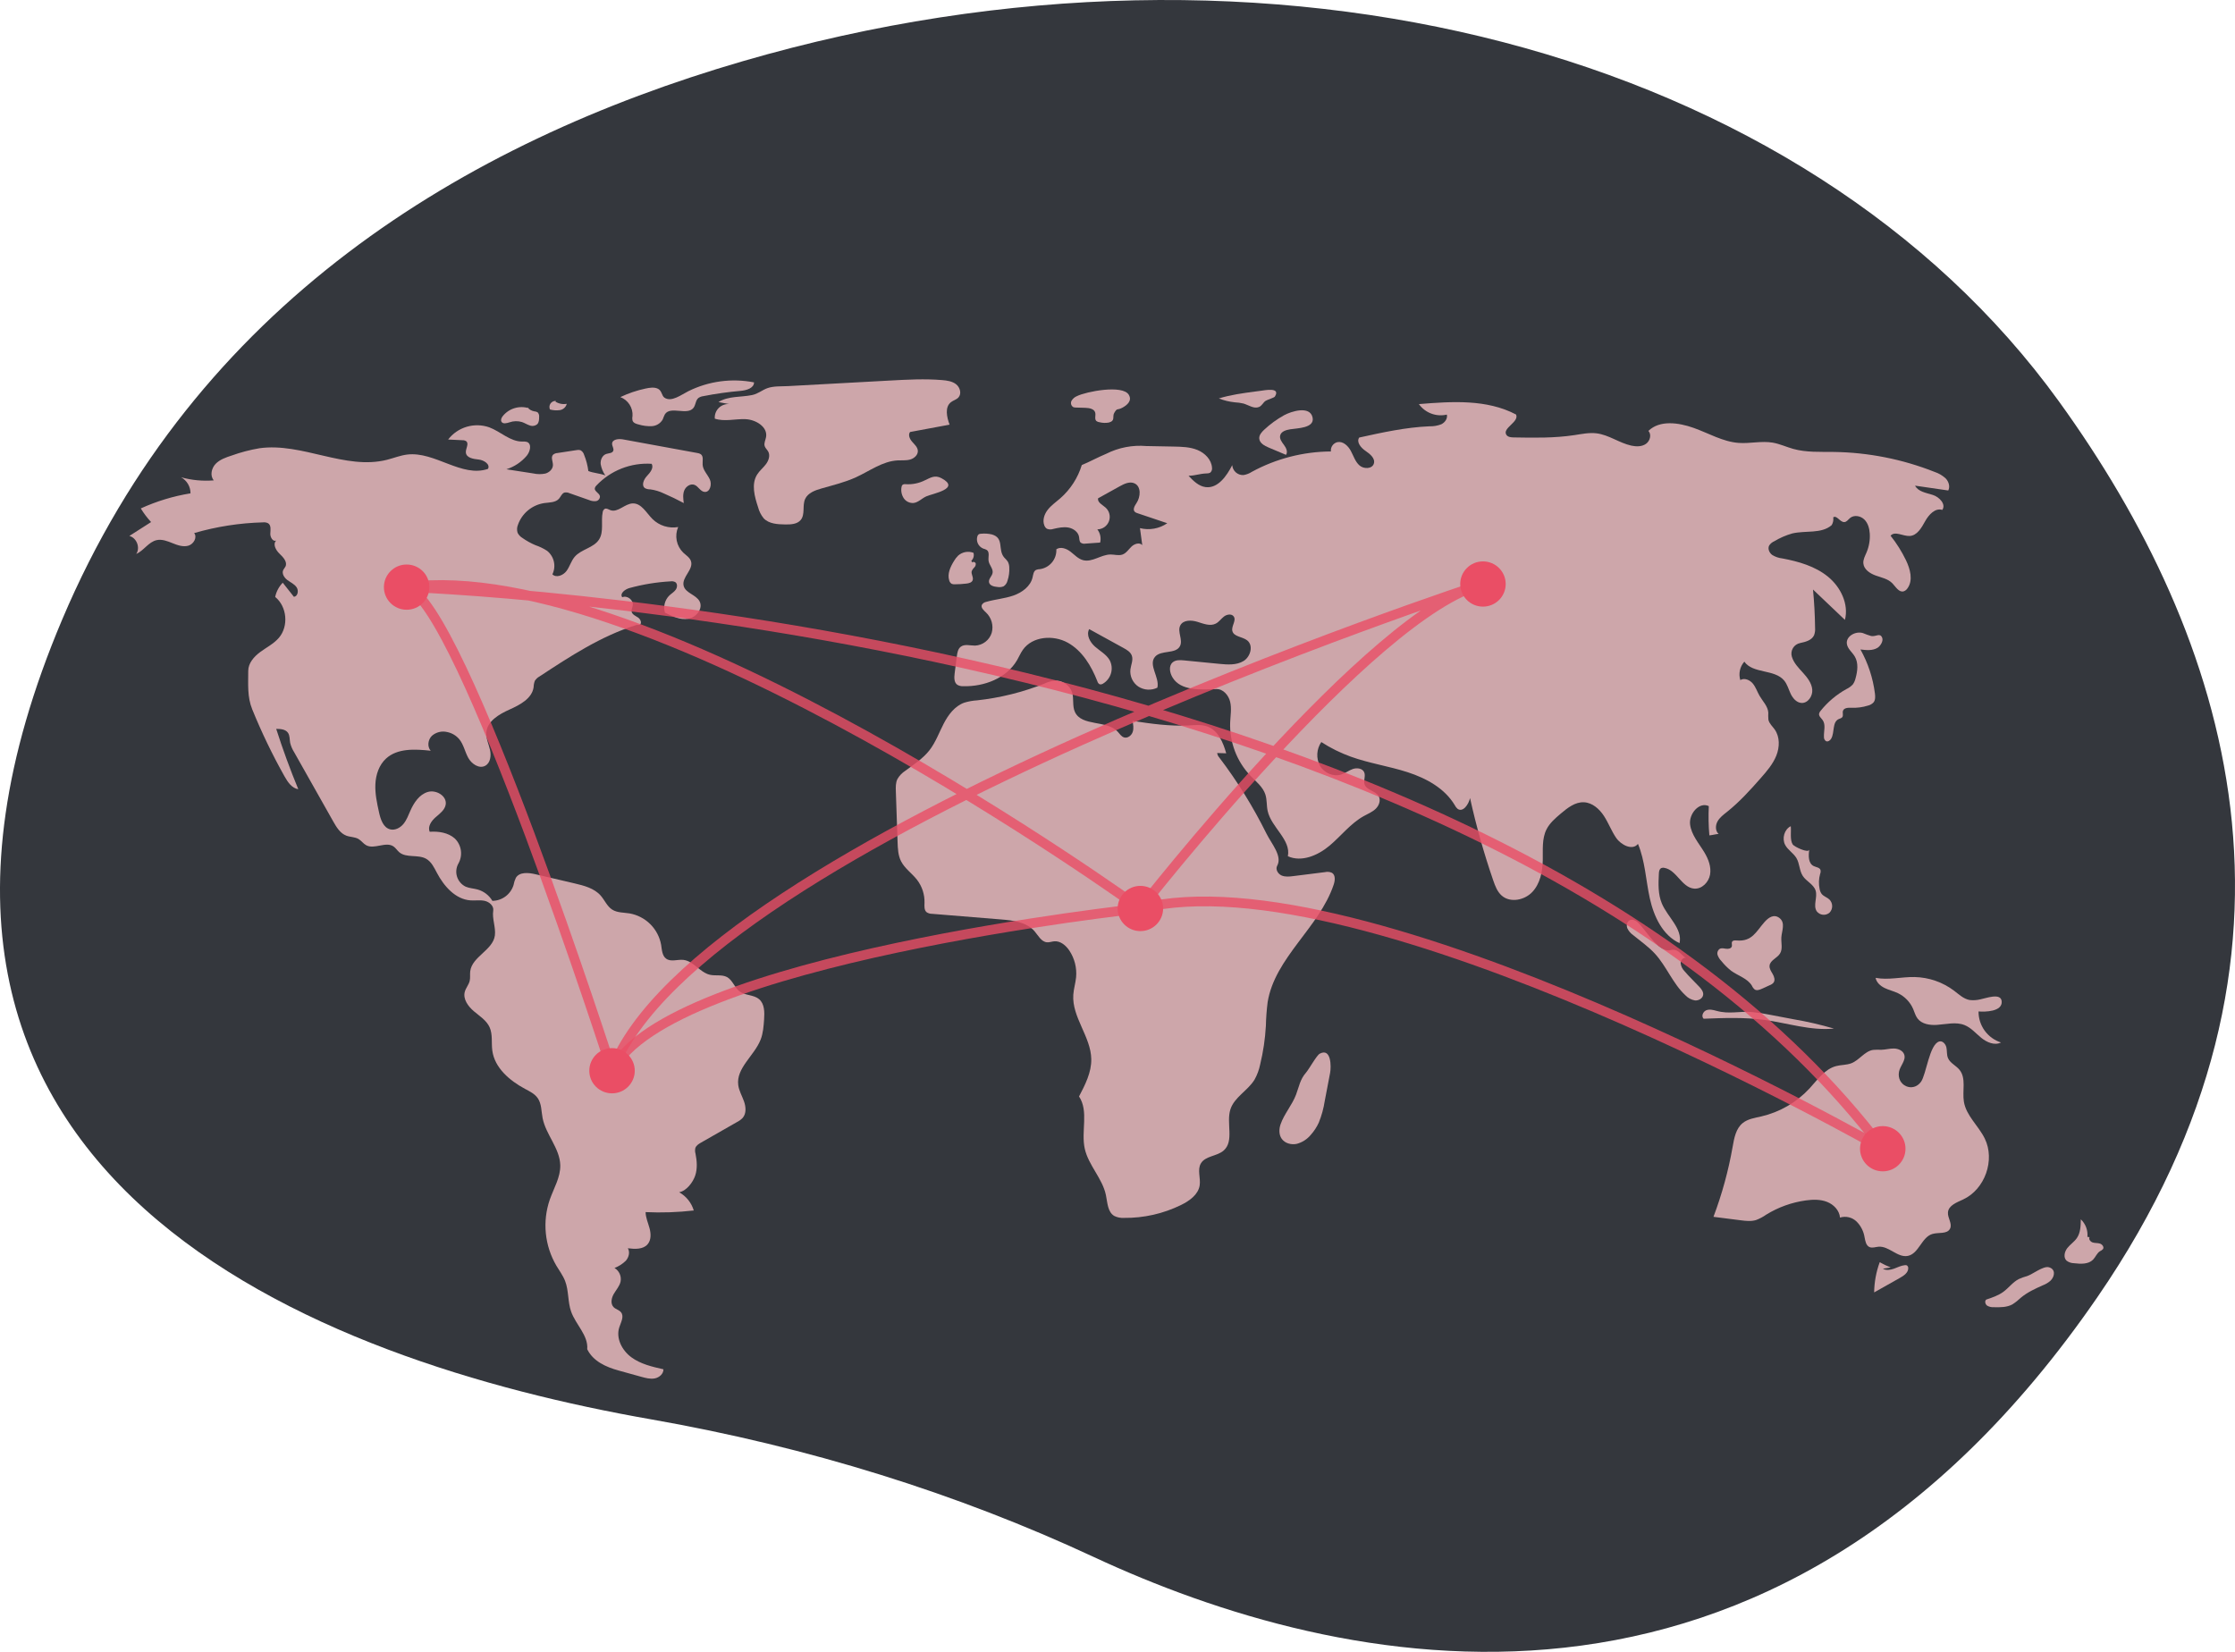 <svg width="460" height="340" viewBox="0 0 460 340" fill="none" xmlns="http://www.w3.org/2000/svg">
<g clip-path="url(#clip0_102:2)">
<path d="M423.782 82.649C371.573 10.357 261.284 -18.968 152.818 12.615C95.475 29.313 40.186 62.768 12.786 127.549C-36.194 243.352 66.646 280.337 133.892 292.125C166.409 297.824 197.034 307.399 225.02 320.434C275.368 343.886 364.489 364.667 431.691 266.979C480.4 196.174 458.558 130.803 423.782 82.649Z" fill="#34373D"/>
<path d="M417.216 262.655C416.632 262.813 416.061 263.017 415.509 263.264C414.287 263.883 413.456 265.058 412.357 265.872C411.305 266.652 410.039 267.08 408.796 267.496C408.43 267.818 408.598 268.465 408.995 268.748C409.422 268.989 409.911 269.099 410.401 269.062C411.692 269.091 413.053 269.103 414.184 268.482C414.822 268.071 415.418 267.6 415.965 267.076C417.288 265.977 418.876 265.253 420.449 264.553C421.021 264.338 421.55 264.023 422.011 263.623C422.999 262.655 423.069 261.16 421.644 260.831C420.493 260.564 418.312 262.302 417.216 262.655Z" fill="#CDA6AA"/>
<path d="M389.135 260.875C388.357 260.573 387.602 260.216 386.876 259.805C386.148 261.797 385.761 263.897 385.731 266.016L391.054 263.019C391.855 262.568 392.763 261.941 392.745 261.026C392.753 260.913 392.729 260.8 392.677 260.699C392.626 260.598 392.547 260.513 392.451 260.453C392.333 260.405 392.204 260.39 392.078 260.409C391.289 260.474 390.569 260.861 389.824 261.13C389.08 261.398 388.209 261.54 387.526 261.142" fill="#CDA6AA"/>
<path d="M429.623 254.59C429.687 253.924 429.598 253.251 429.363 252.624C429.127 251.997 428.752 251.431 428.265 250.97C428.25 252.303 428.209 253.724 427.456 254.826C426.919 255.612 426.077 256.143 425.488 256.891C424.9 257.639 424.639 258.826 425.329 259.482C425.77 259.816 426.307 260 426.862 260.008C428.235 260.168 429.825 260.258 430.789 259.271C431.315 258.732 431.571 257.933 432.212 257.537C432.451 257.437 432.664 257.285 432.836 257.092C433.101 256.673 432.68 256.121 432.207 255.97C431.733 255.819 431.211 255.89 430.735 255.747C430.259 255.604 429.822 255.071 430.066 254.64" fill="#CDA6AA"/>
<path d="M263.567 231.404C263.229 232.377 263.197 233.524 263.782 234.375C264.438 235.329 265.751 235.684 266.887 235.442C268.018 235.143 269.026 234.498 269.77 233.598C270.449 232.844 271.009 231.991 271.428 231.068C272.013 229.629 272.425 228.127 272.657 226.593L273.759 220.834C274.005 219.547 273.996 215.601 271.618 216.886C270.969 217.238 269.465 220.011 268.785 220.797C267.558 222.214 267.395 223.59 266.75 225.307C265.941 227.457 264.315 229.25 263.567 231.404Z" fill="#CDA6AA"/>
<path d="M407.571 205.701C406.851 205.875 406.104 205.919 405.368 205.83C404.145 205.606 403.193 204.689 402.206 203.937C399.859 202.159 397.006 201.167 394.056 201.104C391.373 201.053 388.665 201.777 386.03 201.272C386.202 202.225 387.022 202.94 387.896 203.364C388.77 203.789 389.735 204.003 390.614 204.419C392.021 205.092 393.136 206.247 393.757 207.673C394.04 208.33 394.218 209.045 394.646 209.619C395.522 210.791 397.182 211.049 398.648 210.953C400.558 210.828 402.554 210.281 404.331 210.99C405.691 211.531 406.664 212.716 407.799 213.636C408.935 214.557 410.534 215.241 411.837 214.576C410.483 214.14 409.305 213.285 408.474 212.135C407.643 210.985 407.203 209.601 407.218 208.185C408.497 208.302 412.18 208.256 411.981 206.094C411.813 204.262 408.669 205.503 407.571 205.701Z" fill="#CDA6AA"/>
<path d="M390.845 220.607C391.072 219.368 392.314 218.274 391.927 217.075C391.66 216.246 390.693 215.836 389.818 215.816C388.943 215.795 388.084 216.055 387.209 216.079C386.639 216.049 386.068 216.057 385.5 216.103C383.763 216.387 382.693 218.199 381.056 218.843C380.061 219.234 378.943 219.16 377.907 219.43C375.558 220.045 374.071 222.254 372.429 224.036C369.775 226.901 366.318 228.907 362.505 229.794C361.169 230.102 359.733 230.299 358.671 231.163C357.265 232.306 356.918 234.266 356.606 236.046C355.741 240.961 354.42 245.787 352.66 250.46L358.239 251.168C359.299 251.303 360.399 251.435 361.421 251.122C362.163 250.844 362.867 250.471 363.514 250.013C365.998 248.478 368.779 247.479 371.677 247.081C373.138 246.881 374.669 246.845 376.04 247.385C377.411 247.926 378.588 249.151 378.702 250.614C379.295 250.43 379.927 250.411 380.531 250.557C381.134 250.703 381.686 251.009 382.128 251.443C383.002 252.329 383.574 253.465 383.764 254.692C383.911 255.451 384.058 256.361 384.766 256.68C385.344 256.94 386.007 256.66 386.639 256.61C388.784 256.439 390.564 258.928 392.672 258.499C394.933 258.039 395.488 254.67 397.694 253.995C398.961 253.607 400.738 254.079 401.345 252.906C401.879 251.872 400.812 250.68 400.922 249.522C401.058 248.097 402.747 247.492 404.05 246.884C408.539 244.788 410.67 238.775 408.494 234.34C407.205 231.713 404.669 229.644 404.2 226.758C403.84 224.537 404.72 221.947 403.297 220.199C402.573 219.31 401.347 218.819 400.917 217.758C400.645 217.09 400.754 216.332 400.608 215.627C400.462 214.921 399.844 214.183 399.144 214.366C397.111 214.897 396.463 221.145 395.374 222.663C393.72 224.97 390.324 223.45 390.845 220.607Z" fill="#CDA6AA"/>
<path d="M353.277 208.062C352.582 207.868 351.824 207.677 351.158 207.954C350.493 208.231 350.104 209.203 350.638 209.685C354.817 209.523 359.021 209.363 363.164 209.927C367.938 210.578 372.662 212.189 377.457 211.715C374.718 210.911 371.934 210.269 369.119 209.79L364.426 208.898C363.166 208.636 361.894 208.44 360.614 208.312C357.936 208.092 355.91 208.796 353.277 208.062Z" fill="#CDA6AA"/>
<path d="M337.525 190.296C336.977 189.686 336.153 189.048 335.419 189.416C334.859 189.696 334.705 190.467 334.924 191.052C335.191 191.62 335.603 192.108 336.118 192.469C337.648 193.724 339.295 194.857 340.63 196.316C343.018 198.928 344.283 202.451 346.88 204.857C347.402 205.415 348.093 205.787 348.848 205.917C349.605 205.987 350.454 205.505 350.541 204.754C350.613 204.135 350.179 203.581 349.756 203.122C348.747 202.031 347.642 201.025 346.69 199.884C346.25 199.446 345.974 198.872 345.906 198.256C345.901 197.642 346.464 196.999 347.063 197.151C346.335 196.966 345.796 195.76 344.728 195.533C343.836 195.343 343.62 195.893 342.558 195.44C340.532 194.576 338.943 191.876 337.525 190.296Z" fill="#CDA6AA"/>
<path d="M357.46 193.58C357.113 193.551 356.684 193.526 356.504 193.823C356.333 194.106 356.529 194.481 356.437 194.799C356.311 195.233 355.739 195.344 355.289 195.285C354.838 195.226 354.351 195.085 353.952 195.301C353.75 195.438 353.597 195.637 353.518 195.868C353.439 196.099 353.438 196.349 353.514 196.581C353.677 197.042 353.941 197.46 354.287 197.807C354.877 198.547 355.549 199.218 356.291 199.808C357.727 200.863 359.673 201.371 360.578 202.902C360.705 203.199 360.901 203.462 361.15 203.669C361.584 203.943 362.151 203.734 362.618 203.522L364.257 202.777C364.552 202.671 364.816 202.493 365.023 202.258C365.398 201.753 365.168 201.034 364.853 200.489C364.539 199.945 364.137 199.381 364.204 198.757C364.325 197.644 365.763 197.218 366.355 196.265C366.951 195.305 366.563 194.068 366.631 192.941C366.712 191.624 367.544 189.91 366.205 188.926C365.068 188.089 363.98 188.862 363.163 189.786C361.441 191.733 360.627 193.843 357.46 193.58Z" fill="#CDA6AA"/>
<path d="M367.408 173.894C367.968 174.96 369.134 175.596 369.744 176.634C370.405 177.759 370.33 179.213 371.048 180.304C371.784 181.423 373.265 182.017 373.678 183.29C374.128 184.68 373.106 186.369 373.921 187.583C374.073 187.781 374.265 187.946 374.484 188.067C374.704 188.188 374.946 188.262 375.196 188.285C375.445 188.308 375.697 188.279 375.935 188.2C376.173 188.12 376.391 187.993 376.577 187.826C376.921 187.453 377.105 186.962 377.09 186.457C377.075 185.951 376.862 185.472 376.497 185.12C376.014 184.683 375.321 184.493 374.918 183.982C374.708 183.687 374.569 183.348 374.509 182.991C374.29 181.962 374.325 180.896 374.612 179.883C374.72 179.626 374.747 179.343 374.691 179.07C374.509 178.546 373.795 178.508 373.294 178.265C372.156 177.712 372.184 176.114 372.382 174.869C372.25 175.698 369.284 174.289 368.973 173.819C368.356 172.887 368.692 171.088 368.57 170.058C367.238 170.697 366.724 172.59 367.408 173.894Z" fill="#CDA6AA"/>
<path d="M233.094 148.382C233.236 149.14 233.376 149.937 233.126 150.666C232.877 151.396 232.092 152.005 231.351 151.782C230.776 151.608 230.444 151.033 230.036 150.594C227.765 148.155 222.642 149.567 221.239 146.549C220.667 145.318 221.056 143.842 220.665 142.542C220.419 141.791 219.929 141.142 219.272 140.698C218.615 140.254 217.828 140.039 217.035 140.088C216.312 140.192 215.608 140.401 214.946 140.709C210.511 142.476 205.855 143.635 201.106 144.153C200.203 144.208 199.311 144.37 198.447 144.635C196.497 145.338 195.164 147.137 194.216 148.973C193.268 150.808 192.568 152.796 191.297 154.427C189.961 156.141 188.088 157.341 186.342 158.639C185.669 159.07 185.109 159.655 184.708 160.344C184.329 161.117 184.35 162.017 184.38 162.877L184.737 173.319C184.782 174.663 184.84 176.054 185.444 177.256C186.199 178.757 187.689 179.74 188.723 181.066C189.778 182.429 190.328 184.112 190.279 185.832C190.257 186.523 190.188 187.341 190.729 187.775C191.058 187.987 191.443 188.098 191.835 188.092L206.032 189.248C208.529 189.451 211.296 189.786 212.927 191.679C213.696 192.572 214.314 193.857 215.493 193.953C215.998 193.994 216.49 193.788 216.996 193.748C218.272 193.647 219.392 194.611 220.1 195.672C221.17 197.289 221.656 199.221 221.478 201.15C221.362 202.36 220.984 203.537 220.903 204.75C220.594 209.367 224.527 213.378 224.603 218.005C224.648 220.726 223.35 223.269 222.084 225.682C224.127 228.761 222.454 232.862 223.267 236.462C224.039 239.877 226.901 242.551 227.614 245.979C227.941 247.549 227.959 249.48 229.35 250.288C229.96 250.584 230.637 250.719 231.315 250.68C235.402 250.728 239.444 249.812 243.108 248.008C244.827 247.159 246.61 245.891 246.91 244.005C247.152 242.483 246.377 240.781 247.166 239.456C248.096 237.894 250.479 238.017 251.847 236.816C254.067 234.868 252.336 231.152 253.236 228.346C254.044 225.824 256.827 224.484 258.207 222.22C258.75 221.246 259.14 220.195 259.362 219.104C259.994 216.496 260.388 213.836 260.538 211.158C260.575 209.53 260.695 207.906 260.899 206.29C262.387 197.095 271.523 190.937 274.489 182.103C274.772 181.259 274.905 180.136 274.151 179.658C273.703 179.446 273.196 179.393 272.714 179.509L266.17 180.33C265.357 180.432 264.496 180.527 263.749 180.191C263.003 179.855 262.468 178.915 262.864 178.202C263.975 176.198 261.689 173.667 260.673 171.614C257.938 166.085 254.68 160.828 250.944 155.914C250.705 155.661 250.556 155.338 250.518 154.992L252.375 155.054C251.748 152.815 250.714 150.366 248.528 149.547C247.296 149.085 245.932 149.245 244.618 149.316C240.855 149.521 236.82 148.955 233.094 148.382Z" fill="#CDA6AA"/>
<path d="M385.117 130.912C384.536 130.741 383.964 130.538 383.406 130.304C381.902 129.855 379.912 130.955 380.112 132.505C380.246 133.534 381.209 134.228 381.74 135.121C382.529 136.446 382.319 138.126 381.904 139.609C381.803 140.068 381.609 140.502 381.335 140.886C380.953 141.29 380.495 141.618 379.988 141.85C377.957 142.983 376.166 144.497 374.714 146.309C374.556 146.476 374.446 146.682 374.395 146.906C374.324 147.429 374.852 147.81 375.151 148.247C375.815 149.216 375.335 150.52 375.4 151.691C375.39 151.857 375.423 152.022 375.495 152.172C375.567 152.322 375.677 152.45 375.813 152.546C376.213 152.748 376.687 152.405 376.904 152.014C377.623 150.717 377.081 148.634 378.431 148.009C378.687 147.89 378.996 147.84 379.167 147.617C379.437 147.263 379.176 146.739 379.313 146.316C379.519 145.68 380.392 145.652 381.063 145.68C382.217 145.728 383.371 145.575 384.473 145.228C384.905 145.126 385.298 144.9 385.602 144.577C386.006 144.076 385.97 143.364 385.889 142.727C385.486 139.55 384.474 136.48 382.911 133.682C384.096 133.833 385.387 133.963 386.41 133.348C386.983 133.004 387.67 131.974 387.386 131.273C386.936 130.165 386.124 131.098 385.117 130.912Z" fill="#CDA6AA"/>
<path d="M121.091 96.952C120.945 95.803 120.65 94.678 120.213 93.605C120.157 93.402 120.059 93.212 119.926 93.049C119.793 92.886 119.627 92.752 119.439 92.656C119.187 92.591 118.923 92.588 118.67 92.647L114.727 93.248C114.397 93.263 114.081 93.385 113.827 93.596C113.313 94.133 113.819 94.999 113.803 95.74C113.786 96.574 113.041 97.251 112.234 97.475C111.409 97.641 110.559 97.63 109.739 97.444L104.225 96.591C105.849 96.076 107.295 95.116 108.397 93.821C109.122 92.966 109.509 91.369 108.46 90.964C108.148 90.879 107.823 90.853 107.502 90.887C105.004 90.906 103.037 88.831 100.699 87.957C99.202 87.433 97.577 87.394 96.056 87.845C94.535 88.296 93.197 89.214 92.233 90.468L95.17 90.609C95.447 90.594 95.721 90.666 95.953 90.816C96.596 91.343 95.796 92.354 95.887 93.178C96.005 94.249 97.433 94.477 98.51 94.586C99.588 94.694 100.954 95.565 100.436 96.51C95.022 98.366 89.514 92.883 83.828 93.558C82.389 93.729 81.031 94.292 79.626 94.645C71.044 96.806 62.172 91.041 53.406 92.262C51.456 92.593 49.541 93.095 47.682 93.764C46.489 94.154 45.244 94.575 44.377 95.48C43.51 96.384 43.18 97.93 44.002 98.875C41.738 99.061 39.459 98.845 37.271 98.239C37.863 98.566 38.355 99.046 38.696 99.627C39.037 100.209 39.214 100.872 39.209 101.545C35.675 102.119 32.234 103.163 28.979 104.649C29.587 105.654 30.296 106.595 31.097 107.456L26.622 110.316C28.134 110.695 28.915 112.747 28.036 114.028C29.604 113.334 30.575 111.539 32.251 111.175C33.349 110.936 34.467 111.383 35.509 111.803C36.55 112.223 37.695 112.63 38.774 112.315C39.852 112 40.648 110.609 39.962 109.722C44.572 108.384 49.336 107.643 54.136 107.519C54.506 107.473 54.881 107.543 55.209 107.722C55.834 108.153 55.669 109.085 55.636 109.841C55.602 110.597 56.194 111.59 56.873 111.249C56.074 111.939 56.757 113.236 57.524 113.961C58.29 114.686 59.214 115.686 58.745 116.629C58.622 116.875 58.414 117.072 58.297 117.321C57.949 118.054 58.501 118.908 59.153 119.395C59.804 119.882 60.602 120.222 61.054 120.896C61.507 121.57 61.301 122.75 60.492 122.844L58.192 119.938C57.407 120.749 56.868 121.765 56.639 122.868C59.078 124.852 59.444 128.889 57.403 131.276C56.359 132.496 54.876 133.237 53.581 134.188C52.286 135.14 51.088 136.494 51.091 138.096C51.096 140.863 50.869 143.434 51.911 145.999C53.833 150.73 56.051 155.336 58.554 159.789C59.211 160.959 60.06 162.241 61.391 162.442C59.709 158.367 58.194 154.228 56.848 150.025C57.725 150.029 58.739 150.098 59.253 150.805C59.678 151.391 59.587 152.187 59.719 152.897C59.888 153.586 60.168 154.242 60.55 154.84L68.584 169.08C69.25 170.261 70.014 171.528 71.287 172.006C72.1 172.312 73.042 172.254 73.791 172.694C74.378 173.039 74.773 173.651 75.372 173.976C77.064 174.895 79.418 173.133 80.999 174.23C81.452 174.544 81.739 175.042 82.156 175.401C83.617 176.66 86.013 175.818 87.699 176.757C88.786 177.362 89.349 178.572 89.929 179.669C91.381 182.416 93.73 185.108 96.842 185.326C97.819 185.395 98.818 185.211 99.773 185.427C100.729 185.643 101.669 186.473 101.516 187.436C101.253 189.087 102.073 190.895 101.853 192.552C101.452 195.571 97.149 196.897 96.779 199.92C96.698 200.582 96.825 201.265 96.666 201.913C96.472 202.707 95.873 203.353 95.66 204.142C95.257 205.638 96.333 207.126 97.516 208.132C98.699 209.138 100.11 210.006 100.757 211.414C101.44 212.903 101.105 214.639 101.327 216.26C101.812 219.801 104.885 222.425 108.048 224.117C109.011 224.633 110.046 225.132 110.67 226.027C111.484 227.194 111.402 228.733 111.674 230.128C112.34 233.544 115.23 236.359 115.312 239.838C115.37 242.311 113.989 244.554 113.164 246.887C112.39 249.122 112.11 251.498 112.343 253.85C112.576 256.203 113.316 258.478 114.513 260.521C115.13 261.558 115.869 262.536 116.305 263.66C117.084 265.667 116.832 267.947 117.55 269.976C118.5 272.658 121.11 274.874 120.86 277.707C122.045 280.155 124.662 281.358 127.293 282.087L132.008 283.393C132.911 283.643 133.855 283.895 134.774 283.714C135.694 283.533 136.571 282.773 136.547 281.841C134.235 281.322 131.848 280.77 129.942 279.368C128.036 277.966 126.73 275.469 127.453 273.223C127.789 272.181 128.502 270.978 127.824 270.118C127.435 269.625 126.725 269.496 126.287 269.047C125.604 268.345 125.839 267.167 126.33 266.322C126.821 265.476 127.531 264.72 127.729 263.763C127.829 263.228 127.762 262.675 127.538 262.179C127.313 261.683 126.941 261.267 126.472 260.987C127.346 260.658 128.141 260.15 128.806 259.496C129.42 258.799 129.703 257.724 129.22 256.931C130.654 257.112 132.347 257.2 133.288 256.109C134.04 255.237 133.988 253.934 133.691 252.825C133.394 251.715 132.892 250.637 132.877 249.489C136.184 249.645 139.499 249.533 142.789 249.154C142.313 247.56 141.232 246.213 139.775 245.399C141.265 245.148 142.622 243.373 143.093 241.944C143.563 240.516 143.443 238.959 143.152 237.484C143.041 237.104 143.025 236.703 143.108 236.316C143.276 235.784 143.801 235.459 144.287 235.181L151.681 230.955C152.123 230.735 152.523 230.442 152.864 230.087C153.639 229.181 153.524 227.814 153.127 226.692C152.73 225.571 152.095 224.516 151.942 223.336C151.485 219.809 155.28 217.278 156.561 213.957C157.063 212.654 157.166 211.238 157.263 209.845C157.367 208.35 157.375 206.613 156.221 205.649C155.115 204.725 153.387 204.931 152.229 204.072C151.168 203.284 150.802 201.754 149.642 201.117C148.59 200.54 147.269 200.907 146.098 200.635C144.037 200.157 142.739 197.792 140.634 197.573C139.446 197.45 138.101 198.028 137.127 197.339C136.269 196.733 136.235 195.513 136.072 194.479C135.785 192.871 135.011 191.388 133.852 190.232C132.694 189.075 131.207 188.3 129.592 188.01C128.367 187.814 127.033 187.889 125.991 187.219C124.936 186.54 124.452 185.271 123.623 184.331C122.288 182.817 120.184 182.28 118.213 181.819L110.196 179.943C108.773 179.61 106.938 179.434 106.175 180.674C105.949 181.147 105.789 181.647 105.699 182.163C105.413 183.095 104.837 183.914 104.054 184.5C103.271 185.086 102.322 185.411 101.342 185.426C100.67 184.286 99.582 183.448 98.304 183.087C97.491 182.861 96.621 182.836 95.846 182.505C95.423 182.3 95.047 182.011 94.741 181.656C94.435 181.302 94.205 180.889 94.064 180.443C93.924 179.996 93.877 179.526 93.926 179.061C93.974 178.596 94.118 178.146 94.347 177.738C94.809 176.919 94.988 175.972 94.855 175.042C94.722 174.112 94.286 173.252 93.613 172.593C92.249 171.375 90.277 171.081 88.449 171.203C87.97 170.163 88.771 168.99 89.634 168.235C90.496 167.48 91.544 166.737 91.732 165.609C92.027 163.834 89.752 162.486 88.024 163.016C86.296 163.545 85.194 165.214 84.465 166.86C84.046 167.805 83.691 168.799 83.031 169.596C82.372 170.392 81.309 170.962 80.304 170.707C78.882 170.345 78.332 168.663 78.017 167.236C77.595 165.321 77.17 163.38 77.259 161.422C77.347 159.463 78.011 157.453 79.462 156.127C81.827 153.967 85.454 154.178 88.646 154.523C87.892 153.678 88.078 152.253 88.885 151.457C89.311 151.081 89.823 150.813 90.376 150.678C90.929 150.543 91.507 150.544 92.06 150.681C93.022 150.88 93.888 151.396 94.519 152.145C95.426 153.245 95.684 154.73 96.37 155.979C97.055 157.228 98.597 158.293 99.858 157.623C100.948 157.045 101.121 155.541 100.85 154.342C100.579 153.143 100.003 151.977 100.101 150.751C100.288 148.414 102.724 147.006 104.873 146.043C107.022 145.081 109.483 143.786 109.824 141.465C109.835 141.011 109.921 140.561 110.079 140.134C110.317 139.757 110.648 139.447 111.041 139.234C117.313 135.109 123.69 130.934 130.859 128.68C131.232 128.563 131.276 128.693 131.656 128.601C132.188 128.295 131.836 127.449 131.326 127.108C130.816 126.767 130.134 126.506 130.004 125.908C129.909 125.469 130.169 125.037 130.237 124.593C130.403 123.501 129.09 122.493 128.071 122.929C127.495 122.17 128.634 121.288 129.556 121.036C132.323 120.278 135.163 119.817 138.028 119.659C138.359 119.607 138.697 119.664 138.992 119.822C139.473 120.154 139.412 120.915 139.071 121.388C138.73 121.861 138.199 122.159 137.774 122.559C137.31 123.009 136.979 123.578 136.817 124.202C136.655 124.827 136.668 125.484 136.856 126.101C138.352 126.859 139.978 127.638 141.635 127.371C143.291 127.104 144.762 125.252 143.983 123.773C143.258 122.395 141.08 122.085 140.705 120.575C140.267 118.807 142.781 117.235 142.215 115.504C141.967 114.746 141.207 114.299 140.624 113.752C139.936 113.081 139.468 112.218 139.281 111.277C139.095 110.336 139.198 109.361 139.579 108.48C138.63 108.646 137.654 108.583 136.734 108.297C135.814 108.01 134.977 107.509 134.292 106.834C133.028 105.564 132.019 103.561 130.223 103.617C128.575 103.67 127.156 105.582 125.615 104.999C125.236 104.855 124.836 104.563 124.469 104.734C124.349 104.812 124.248 104.916 124.174 105.038C124.1 105.161 124.054 105.298 124.042 105.44C123.65 107.303 124.324 109.426 123.303 111.035C122.193 112.787 119.625 113.03 118.279 114.609C117.548 115.467 117.265 116.622 116.594 117.526C115.922 118.43 114.497 119.005 113.691 118.217C114.087 117.407 114.195 116.487 113.997 115.607C113.8 114.728 113.309 113.941 112.604 113.376C111.855 112.89 111.049 112.499 110.203 112.214C109.257 111.815 108.358 111.317 107.52 110.726C107.101 110.474 106.76 110.111 106.536 109.678C106.358 109.135 106.382 108.547 106.603 108.02C107.012 106.854 107.733 105.821 108.688 105.033C109.644 104.245 110.797 103.732 112.024 103.548C113.098 103.403 114.347 103.454 115.057 102.641C115.432 102.21 115.63 101.559 116.175 101.385C116.524 101.315 116.886 101.359 117.208 101.511L121.213 102.914C121.66 103.115 122.152 103.196 122.64 103.149C122.882 103.116 123.103 102.994 123.258 102.806C123.413 102.619 123.491 102.38 123.476 102.137C123.349 101.475 122.325 101.158 122.418 100.49C122.47 100.274 122.587 100.078 122.753 99.929C124.199 98.398 125.967 97.204 127.93 96.433C129.894 95.661 132.004 95.331 134.111 95.466C134.617 96.293 133.817 97.271 133.152 97.976C132.487 98.681 131.952 99.942 132.756 100.485C133.086 100.652 133.453 100.734 133.823 100.724C134.809 100.856 135.767 101.146 136.662 101.58C138.046 102.18 139.403 102.836 140.734 103.548C140.617 102.675 140.504 101.755 140.837 100.938C141.17 100.122 142.115 99.481 142.941 99.799C143.737 100.106 144.145 101.154 144.993 101.25C146.124 101.378 146.57 99.716 146.097 98.685C145.625 97.655 144.69 96.792 144.612 95.662C144.559 94.9 144.851 93.954 144.239 93.493C144.021 93.354 143.774 93.268 143.517 93.241L128.237 90.443C127.329 90.276 126.018 90.404 125.978 91.321C125.956 91.833 126.415 92.339 126.212 92.81C125.994 93.312 125.281 93.267 124.761 93.444C123.954 93.72 123.549 94.673 123.627 95.518C123.769 96.358 124.096 97.156 124.584 97.855C123.59 97.442 122.085 97.366 121.091 96.952Z" fill="#CDA6AA"/>
<path d="M108.899 84.045C107.936 83.728 106.897 83.713 105.925 84.003C104.953 84.293 104.094 84.873 103.464 85.665C103.212 85.995 103.001 86.449 103.212 86.806C103.514 87.317 104.283 87.115 104.85 86.932C105.684 86.636 106.592 86.614 107.439 86.871C107.971 87.053 108.448 87.374 108.983 87.55C109.243 87.658 109.529 87.694 109.808 87.653C110.087 87.613 110.35 87.497 110.569 87.319C110.936 86.947 110.959 86.367 110.959 85.845C110.985 85.671 110.971 85.493 110.918 85.324C110.866 85.156 110.776 85.001 110.656 84.871C110.442 84.748 110.201 84.677 109.954 84.665C109.4 84.562 108.9 84.272 108.539 83.842" fill="#CDA6AA"/>
<path d="M114.409 82.519C114.193 82.507 113.978 82.551 113.784 82.646C113.591 82.74 113.425 82.883 113.302 83.061C113.18 83.238 113.106 83.443 113.087 83.657C113.067 83.871 113.104 84.087 113.192 84.283C113.854 84.462 114.546 84.507 115.226 84.415C115.565 84.362 115.882 84.211 116.135 83.98C116.388 83.749 116.566 83.449 116.648 83.118C115.847 83.263 115.021 83.106 114.331 82.677" fill="#CDA6AA"/>
<path d="M132.894 79.969C131.092 80.351 129.341 80.942 127.678 81.733C128.462 82.032 129.129 82.575 129.579 83.28C130.03 83.985 130.241 84.816 130.181 85.649C130.111 85.969 130.119 86.302 130.205 86.618C130.397 87.08 130.952 87.253 131.44 87.372C132.317 87.638 133.232 87.754 134.148 87.716C134.606 87.692 135.051 87.555 135.442 87.317C135.834 87.079 136.159 86.748 136.39 86.353C136.522 85.978 136.678 85.612 136.856 85.256C138.026 83.484 141.501 85.627 142.757 83.914C143.199 83.31 143.159 82.401 143.735 81.923C144.034 81.715 144.38 81.584 144.742 81.541C147.267 81.042 149.819 80.68 152.384 80.458C153.6 80.353 155.184 79.918 155.194 78.704C150.616 77.81 145.868 78.445 141.69 80.512C140.185 81.262 138.194 82.841 136.744 81.846C136.201 81.474 136.228 80.471 135.481 80.052C134.717 79.624 133.705 79.798 132.894 79.969Z" fill="#CDA6AA"/>
<path d="M147.868 82.755L150.017 83.166C149.622 83.149 149.227 83.216 148.859 83.362C148.491 83.509 148.159 83.731 147.885 84.016C147.611 84.3 147.401 84.639 147.268 85.01C147.136 85.382 147.085 85.777 147.119 86.17C149.132 86.839 151.326 86.188 153.446 86.277C155.566 86.366 158.033 87.873 157.671 89.953C157.562 90.582 157.196 91.211 157.386 91.821C157.519 92.248 157.898 92.552 158.112 92.945C158.558 93.766 158.201 94.803 157.639 95.549C157.076 96.295 156.32 96.89 155.826 97.682C154.598 99.653 155.296 102.201 156.027 104.403C156.239 105.235 156.63 106.012 157.172 106.679C158.256 107.826 160.023 107.925 161.605 107.948C162.757 107.965 164.076 107.908 164.804 107.021C165.755 105.862 165.09 104.053 165.716 102.693C166.284 101.457 167.733 100.927 169.045 100.551C171.449 99.863 173.899 99.277 176.172 98.237C178.994 96.945 181.631 94.932 184.733 94.766C185.604 94.719 186.495 94.822 187.334 94.584C188.172 94.347 188.968 93.626 188.905 92.761C188.85 92.022 188.222 91.48 187.731 90.922C187.24 90.365 186.855 89.509 187.306 88.919L195.436 87.408C194.86 85.845 194.411 83.787 195.735 82.77C196.213 82.403 196.853 82.256 197.26 81.812C197.953 81.056 197.605 79.753 196.804 79.11C196.004 78.467 194.921 78.317 193.896 78.233C190.331 77.938 186.746 78.133 183.174 78.327C176.191 78.708 169.209 79.089 162.226 79.47C160.821 79.547 159.198 79.43 157.909 79.907C156.817 80.311 156.041 81.052 154.793 81.313C152.489 81.794 149.953 81.468 147.868 82.755Z" fill="#CDA6AA"/>
<path d="M186.371 99.66C186.152 99.626 185.928 99.676 185.745 99.801C185.624 99.933 185.553 100.103 185.542 100.281C185.403 101.068 185.568 101.879 186.004 102.55C186.226 102.879 186.533 103.143 186.893 103.315C187.252 103.486 187.651 103.559 188.048 103.525C189.016 103.402 189.729 102.581 190.619 102.18C191.99 101.563 197.813 100.6 193.785 98.435C192.397 97.688 191.5 98.347 190.406 98.839C189.161 99.472 187.766 99.756 186.371 99.66Z" fill="#CDA6AA"/>
<path d="M264.281 85.47C262.798 86.295 261.421 87.298 260.183 88.456C259.661 88.944 259.128 89.552 259.175 90.263C259.238 91.208 260.25 91.756 261.126 92.125L264.677 93.621C265.108 93.017 264.713 92.183 264.268 91.589C263.823 90.996 263.294 90.309 263.491 89.595C263.715 88.779 264.714 88.502 265.552 88.361C266.916 88.132 270.598 88.151 270.156 85.962C269.634 83.383 265.651 84.708 264.281 85.47Z" fill="#CDA6AA"/>
<path d="M259.405 80.447L258.294 80.594C255.79 80.927 253.271 81.263 250.859 82.011C251.903 82.422 252.998 82.689 254.115 82.806C254.73 82.836 255.34 82.922 255.939 83.064C257.004 83.38 258.078 84.195 259.107 83.777C259.746 83.518 259.954 82.857 260.482 82.507C260.847 82.265 262.232 81.873 262.387 81.629C263.638 79.654 260.367 80.319 259.405 80.447Z" fill="#CDA6AA"/>
<path d="M221.654 81.533C221.184 81.724 220.79 82.065 220.535 82.502C220.418 82.724 220.39 82.983 220.459 83.224C220.528 83.466 220.687 83.672 220.904 83.8C221.08 83.863 221.266 83.892 221.453 83.886L223.365 83.943C224.178 83.967 225.193 84.139 225.411 84.919C225.573 85.497 225.21 86.241 225.648 86.654C225.836 86.799 226.062 86.886 226.299 86.907C226.929 87.068 227.587 87.089 228.226 86.969C229.617 86.597 228.886 85.752 229.324 84.999C229.995 83.848 229.879 84.545 231.061 83.885C231.933 83.398 233.061 82.513 232.333 81.271C231.066 79.111 223.523 80.605 221.654 81.533Z" fill="#CDA6AA"/>
<path d="M244.622 97.935C245.606 98.976 246.71 100.079 248.135 100.261C250.652 100.581 252.462 97.991 253.614 95.742C253.657 96.315 253.923 96.849 254.355 97.231C254.787 97.612 255.352 97.811 255.93 97.784C256.551 97.68 257.144 97.45 257.671 97.107C262.658 94.395 268.244 92.958 273.927 92.925C273.872 92.497 273.979 92.064 274.227 91.709C274.474 91.354 274.845 91.104 275.267 91.005C276.423 90.777 277.464 91.771 278.021 92.804C278.578 93.836 278.926 95.033 279.812 95.806C280.697 96.579 282.412 96.545 282.761 95.426C283.097 94.352 281.972 93.435 281.038 92.802C280.103 92.168 279.118 90.996 279.747 90.061C284.522 89.009 289.327 87.953 294.212 87.744C295.044 87.773 295.873 87.631 296.647 87.327C297.393 86.963 297.985 86.137 297.784 85.336C296.718 85.585 295.601 85.513 294.577 85.128C293.552 84.743 292.665 84.064 292.03 83.176C298.81 82.619 306.021 82.145 312.029 85.319C312.75 86.859 309.075 88.141 310.058 89.53C310.372 89.973 311 90.025 311.545 90.035C315.72 90.112 319.919 90.188 324.047 89.56C325.556 89.331 327.08 89.007 328.594 89.193C331.117 89.503 333.275 91.178 335.756 91.724C336.767 91.946 337.899 91.954 338.751 91.369C339.602 90.784 339.968 89.453 339.271 88.693C341.607 86.414 345.486 86.979 348.568 88.07C351.651 89.161 354.572 90.921 357.835 91.164C360.174 91.338 362.547 90.712 364.859 91.11C366.311 91.36 367.664 92.003 369.084 92.398C371.769 93.146 374.61 92.988 377.398 93.024C384.513 93.119 391.55 94.511 398.161 97.129C399.02 97.408 399.808 97.871 400.469 98.486C401.084 99.142 401.397 100.16 400.984 100.957L394.153 99.964C394.797 101.225 396.462 101.439 397.814 101.874C399.166 102.309 400.568 103.795 399.755 104.955C398.29 104.491 396.963 105.949 396.223 107.29C395.482 108.631 394.58 110.237 393.045 110.319C391.67 110.392 390.007 109.227 389.111 110.267C390.349 111.821 391.409 113.508 392.272 115.296C393.158 117.131 393.788 119.444 392.592 121.096C392.403 121.39 392.118 121.611 391.784 121.719C390.807 121.965 390.171 120.775 389.471 120.054C388.587 119.145 387.252 118.888 386.056 118.462C384.86 118.036 383.6 117.197 383.506 115.937C383.448 115.152 383.864 114.423 384.171 113.698C384.686 112.476 384.911 111.152 384.829 109.83C384.762 108.766 384.462 107.659 383.694 106.915C382.926 106.172 381.6 105.936 380.776 106.617C380.391 106.935 380.083 107.443 379.583 107.462C378.7 107.496 378.023 105.964 377.313 106.487C377.396 107.044 377.28 107.612 376.985 108.093C374.865 109.927 371.61 109.151 368.878 109.799C367.579 110.169 366.335 110.709 365.179 111.406C364.747 111.59 364.379 111.897 364.122 112.289C363.781 112.949 364.157 113.793 364.758 114.232C365.395 114.621 366.112 114.864 366.855 114.944C370.186 115.572 373.565 116.543 376.195 118.672C378.825 120.801 380.549 124.32 379.717 127.59L373.148 121.345C373.398 123.967 373.54 126.597 373.573 129.233C373.616 129.748 373.545 130.266 373.365 130.751C372.897 131.78 371.628 132.126 370.515 132.353C370.206 132.412 369.913 132.535 369.655 132.714C369.396 132.893 369.179 133.125 369.017 133.394C368.856 133.662 368.753 133.962 368.716 134.273C368.678 134.584 368.708 134.9 368.802 135.199C369.197 136.48 370.182 137.48 371.084 138.475C371.987 139.471 372.874 140.602 372.992 141.938C373.111 143.273 372.098 144.778 370.754 144.685C369.735 144.615 368.979 143.707 368.545 142.788C368.11 141.868 367.852 140.844 367.199 140.062C365.223 137.697 360.784 138.711 359.013 136.189C358.562 136.699 358.249 137.314 358.104 137.978C357.959 138.641 357.987 139.331 358.185 139.981C359.009 139.468 360.136 139.944 360.755 140.69C361.374 141.435 361.666 142.391 362.152 143.228C362.808 144.358 363.851 145.36 363.943 146.661C363.919 147.153 363.927 147.647 363.968 148.138C364.13 148.926 364.8 149.493 365.265 150.152C366.346 151.686 366.292 153.793 365.596 155.533C364.899 157.273 363.648 158.728 362.408 160.137C360.243 162.6 358.034 165.048 355.467 167.093C354.735 167.677 353.953 168.25 353.497 169.066C353.041 169.882 353.017 171.027 353.718 171.648C353.217 171.673 352.317 171.918 351.816 171.943C351.639 169.941 351.601 167.929 351.701 165.922C349.722 164.977 347.591 167.509 347.846 169.679C348.102 171.849 349.679 173.59 350.802 175.468C351.623 176.841 352.233 178.441 351.959 180.016C351.685 181.59 350.273 183.042 348.673 182.903C346.129 182.682 345.065 179.048 342.545 178.632C342.323 178.58 342.09 178.603 341.882 178.697C341.508 178.902 341.443 179.4 341.422 179.824C341.319 181.904 341.23 184.068 342.046 185.987C343.241 188.794 346.326 191.151 345.679 194.13C342.192 192.517 340.38 188.627 339.557 184.89C338.734 181.153 338.596 177.23 337.121 173.697C336.001 175.125 333.646 173.944 332.622 172.445C331.652 171.024 331.055 169.38 330.113 167.94C329.172 166.5 327.729 165.21 326.005 165.131C324.196 165.048 322.628 166.283 321.249 167.45C320.115 168.409 318.95 169.406 318.287 170.733C317.322 172.663 317.575 174.938 317.528 177.093C317.478 179.422 316.982 181.88 315.386 183.586C313.79 185.292 310.845 185.886 309.085 184.348C308.166 183.546 307.721 182.347 307.325 181.196C305.415 175.649 303.824 169.997 302.56 164.269C302.264 165.577 301.111 167.262 300.008 166.492C299.761 166.284 299.561 166.028 299.421 165.738C297.365 162.271 293.558 160.191 289.711 158.944C285.865 157.697 281.818 157.116 278.014 155.745C275.882 154.977 273.846 153.968 271.946 152.738C271.461 153.446 271.178 154.271 271.127 155.127C271.076 155.982 271.258 156.835 271.654 157.595C272.498 159.082 274.407 159.942 276.042 159.423C276.886 159.154 277.6 158.571 278.438 158.282C279.276 157.994 280.401 158.136 280.767 158.939C281.118 159.708 280.588 160.639 280.851 161.442C281.251 162.665 283.105 162.759 283.753 163.872C284.235 164.7 283.839 165.799 283.15 166.467C282.461 167.136 281.543 167.502 280.702 167.967C277.975 169.476 276.035 172.052 273.652 174.057C271.268 176.061 267.905 177.525 265.065 176.239C265.742 172.827 261.657 170.322 260.906 166.926C260.659 165.808 260.787 164.62 260.434 163.531C259.923 161.954 258.516 160.869 257.363 159.674C255.963 158.208 254.873 156.479 254.157 154.587C253.44 152.696 253.111 150.681 253.19 148.661C253.252 147.257 253.511 145.83 253.19 144.462C252.869 143.094 251.73 141.77 250.32 141.832C247.098 141.973 243.039 142.212 241.349 139.479C240.745 138.503 240.483 137.075 241.355 136.328C241.97 135.8 242.879 135.85 243.687 135.929L250.946 136.64C252.644 136.806 254.479 136.943 255.936 136.06C257.393 135.177 258.025 132.832 256.675 131.793C255.69 131.034 253.924 131.075 253.637 129.868C253.398 128.862 254.517 127.722 253.913 126.881C253.48 126.279 252.506 126.446 251.916 126.898C251.326 127.349 250.898 128.01 250.237 128.352C249.079 128.952 247.695 128.381 246.449 127.993C245.203 127.605 243.532 127.572 242.927 128.724C242.251 130.012 243.527 131.7 242.856 132.99C241.969 134.697 238.965 133.725 237.719 135.193C236.29 136.878 238.692 139.389 238.21 141.541C237.594 141.845 236.91 141.984 236.225 141.946C235.539 141.907 234.875 141.693 234.297 141.323C233.729 140.938 233.277 140.408 232.988 139.788C232.698 139.168 232.584 138.481 232.655 137.802C232.775 136.834 233.282 135.846 232.942 134.931C232.667 134.191 231.921 133.751 231.227 133.369L224.173 129.49C223.518 130.699 224.346 132.198 225.381 133.106C226.417 134.014 227.714 134.698 228.394 135.893C228.825 136.721 228.921 137.682 228.664 138.578C228.407 139.474 227.816 140.239 227.011 140.716C226.91 140.786 226.795 140.832 226.675 140.853C226.554 140.874 226.43 140.869 226.312 140.838C226.199 140.772 226.101 140.684 226.023 140.58C225.945 140.476 225.889 140.357 225.858 140.231C224.613 137.061 222.745 133.936 219.757 132.281C216.769 130.625 212.476 130.965 210.517 133.755C210.052 134.417 209.739 135.172 209.334 135.873C207.18 139.594 202.563 141.356 198.249 141.241C197.827 141.264 197.407 141.166 197.04 140.958C196.342 140.479 196.374 139.462 196.48 138.626L196.933 135.076C197.024 134.363 197.156 133.575 197.723 133.13C198.522 132.503 199.675 132.899 200.693 132.884C201.464 132.849 202.205 132.578 202.816 132.108C203.427 131.639 203.879 130.994 204.109 130.261C204.314 129.521 204.313 128.739 204.105 127.999C203.897 127.259 203.49 126.59 202.928 126.064C202.462 125.628 201.835 125.08 202.082 124.492C202.18 124.33 202.313 124.191 202.471 124.085C202.629 123.979 202.809 123.909 202.997 123.879C204.825 123.351 206.757 123.212 208.555 122.589C210.352 121.966 212.096 120.69 212.521 118.844C212.652 118.278 212.711 117.593 213.222 117.312C213.478 117.205 213.754 117.149 214.032 117.148C215.006 117.01 215.894 116.514 216.519 115.757C217.145 115.001 217.463 114.039 217.411 113.061C218.273 112.462 219.48 112.902 220.313 113.54C221.147 114.177 221.883 115.018 222.897 115.293C224.787 115.805 226.613 114.14 228.572 114.132C229.395 114.129 230.248 114.419 231.023 114.141C231.809 113.859 232.278 113.081 232.881 112.506C233.483 111.931 234.541 111.581 235.098 112.2L234.624 108.706C235.579 108.946 236.574 108.98 237.543 108.805C238.512 108.631 239.432 108.252 240.242 107.695L234.115 105.635C233.902 105.582 233.705 105.477 233.542 105.33C233.097 104.853 233.539 104.109 233.901 103.566C234.768 102.268 234.913 100.13 233.488 99.484C232.516 99.043 231.399 99.573 230.466 100.091L225.994 102.572C225.852 103.418 226.891 103.897 227.535 104.467C227.925 104.811 228.201 105.265 228.327 105.769C228.452 106.272 228.422 106.802 228.24 107.288C228.057 107.774 227.732 108.194 227.305 108.493C226.879 108.791 226.371 108.954 225.85 108.961C226.144 109.342 226.349 109.784 226.449 110.254C226.548 110.724 226.54 111.211 226.425 111.678L223.416 111.893C223.078 111.961 222.728 111.892 222.44 111.703C222.118 111.419 222.162 110.921 222.088 110.499C221.907 109.481 220.906 108.767 219.883 108.584C218.861 108.401 217.815 108.636 216.803 108.867C216.373 109.021 215.901 109.011 215.478 108.837C215.236 108.68 215.052 108.449 214.954 108.179C214.51 107.108 214.925 105.849 215.638 104.934C216.351 104.018 217.327 103.348 218.203 102.586C220.299 100.756 221.839 98.379 222.649 95.724C224.306 95.034 226.02 94.096 227.677 93.405C230.23 92.118 233.094 91.566 235.946 91.811L241.555 91.917C243.216 91.949 244.922 91.989 246.457 92.619C247.993 93.249 249.343 94.612 249.449 96.261C249.481 96.448 249.464 96.64 249.401 96.819C249.339 96.998 249.231 97.158 249.089 97.284C248.872 97.401 248.626 97.457 248.38 97.443C246.831 97.497 246.17 97.881 244.622 97.935Z" fill="#CDA6AA"/>
<path d="M199.911 115.429C200.13 115.222 200.287 114.96 200.366 114.67C200.445 114.38 200.443 114.074 200.358 113.786C199.825 113.581 199.245 113.528 198.683 113.634C198.121 113.74 197.6 113.999 197.179 114.383C196.847 114.718 196.56 115.094 196.327 115.504C195.59 116.7 194.938 118.13 195.365 119.467C195.4 119.613 195.464 119.751 195.553 119.872C195.642 119.993 195.754 120.095 195.883 120.172C196.075 120.249 196.281 120.281 196.487 120.266C197.299 120.265 198.11 120.215 198.916 120.117C199.411 120.057 199.986 119.918 200.177 119.46C200.429 118.857 199.82 118.176 199.998 117.548C200.114 117.267 200.291 117.015 200.516 116.809C200.627 116.706 200.713 116.578 200.766 116.435C200.819 116.293 200.838 116.14 200.822 115.989C200.75 115.695 200.297 115.528 200.133 115.784" fill="#CDA6AA"/>
<path d="M204.121 109.996C203.4 109.832 202.656 109.785 201.92 109.859C201.757 109.854 201.595 109.891 201.451 109.965C201.31 110.068 201.209 110.214 201.162 110.381C201.006 110.878 201.044 111.415 201.269 111.885C201.493 112.355 201.887 112.724 202.372 112.917C202.637 112.978 202.89 113.079 203.123 113.218C203.746 113.698 203.349 114.681 203.467 115.456C203.599 116.327 204.446 117.058 204.291 117.924C204.168 118.607 203.435 119.148 203.553 119.832C203.677 120.548 204.59 120.763 205.318 120.82C205.74 120.894 206.174 120.844 206.568 120.678C206.963 120.409 207.244 120.004 207.357 119.541C207.655 118.658 207.78 117.727 207.726 116.798C207.723 116.375 207.616 115.959 207.415 115.587C207.196 115.292 206.953 115.015 206.688 114.759C205.294 113.145 206.762 110.737 204.121 109.996Z" fill="#CDA6AA"/>
<path opacity="0.8" d="M387.503 236.444C387.503 236.444 280.693 175.436 234.71 186.995C234.71 186.995 137.259 197.431 125.965 220.389C125.965 220.389 94.987 124.06 83.693 120.849" stroke="#EA4E65" stroke-width="2" stroke-miterlimit="10"/>
<path opacity="0.8" d="M125.965 220.389C143.874 172.867 305.218 120.207 305.218 120.207C282.307 125.987 234.71 186.995 234.71 186.995C234.71 186.995 134.032 114.107 83.693 120.849C83.693 120.849 305.379 128.074 387.503 236.444" stroke="#EA4E65" stroke-width="2" stroke-miterlimit="10"/>
<path d="M387.503 241.099C390.087 241.099 392.182 239.015 392.182 236.444C392.182 233.872 390.087 231.788 387.503 231.788C384.919 231.788 382.824 233.872 382.824 236.444C382.824 239.015 384.919 241.099 387.503 241.099Z" fill="#EA4E65"/>
<path d="M125.965 225.045C128.549 225.045 130.644 222.96 130.644 220.389C130.644 217.817 128.549 215.733 125.965 215.733C123.381 215.733 121.286 217.817 121.286 220.389C121.286 222.96 123.381 225.045 125.965 225.045Z" fill="#EA4E65"/>
<path d="M234.711 191.651C237.295 191.651 239.39 189.566 239.39 186.995C239.39 184.424 237.295 182.339 234.711 182.339C232.127 182.339 230.032 184.424 230.032 186.995C230.032 189.566 232.127 191.651 234.711 191.651Z" fill="#EA4E65"/>
<path d="M83.693 125.505C86.277 125.505 88.372 123.421 88.372 120.849C88.372 118.278 86.277 116.194 83.693 116.194C81.109 116.194 79.014 118.278 79.014 120.849C79.014 123.421 81.109 125.505 83.693 125.505Z" fill="#EA4E65"/>
<path d="M305.218 124.863C307.802 124.863 309.897 122.779 309.897 120.207C309.897 117.636 307.802 115.551 305.218 115.551C302.634 115.551 300.539 117.636 300.539 120.207C300.539 122.779 302.634 124.863 305.218 124.863Z" fill="#EA4E65"/>
</g>
<defs>
<clipPath id="clip0_102:2">
<rect width="460" height="340" fill="white"/>
</clipPath>
</defs>
</svg>
